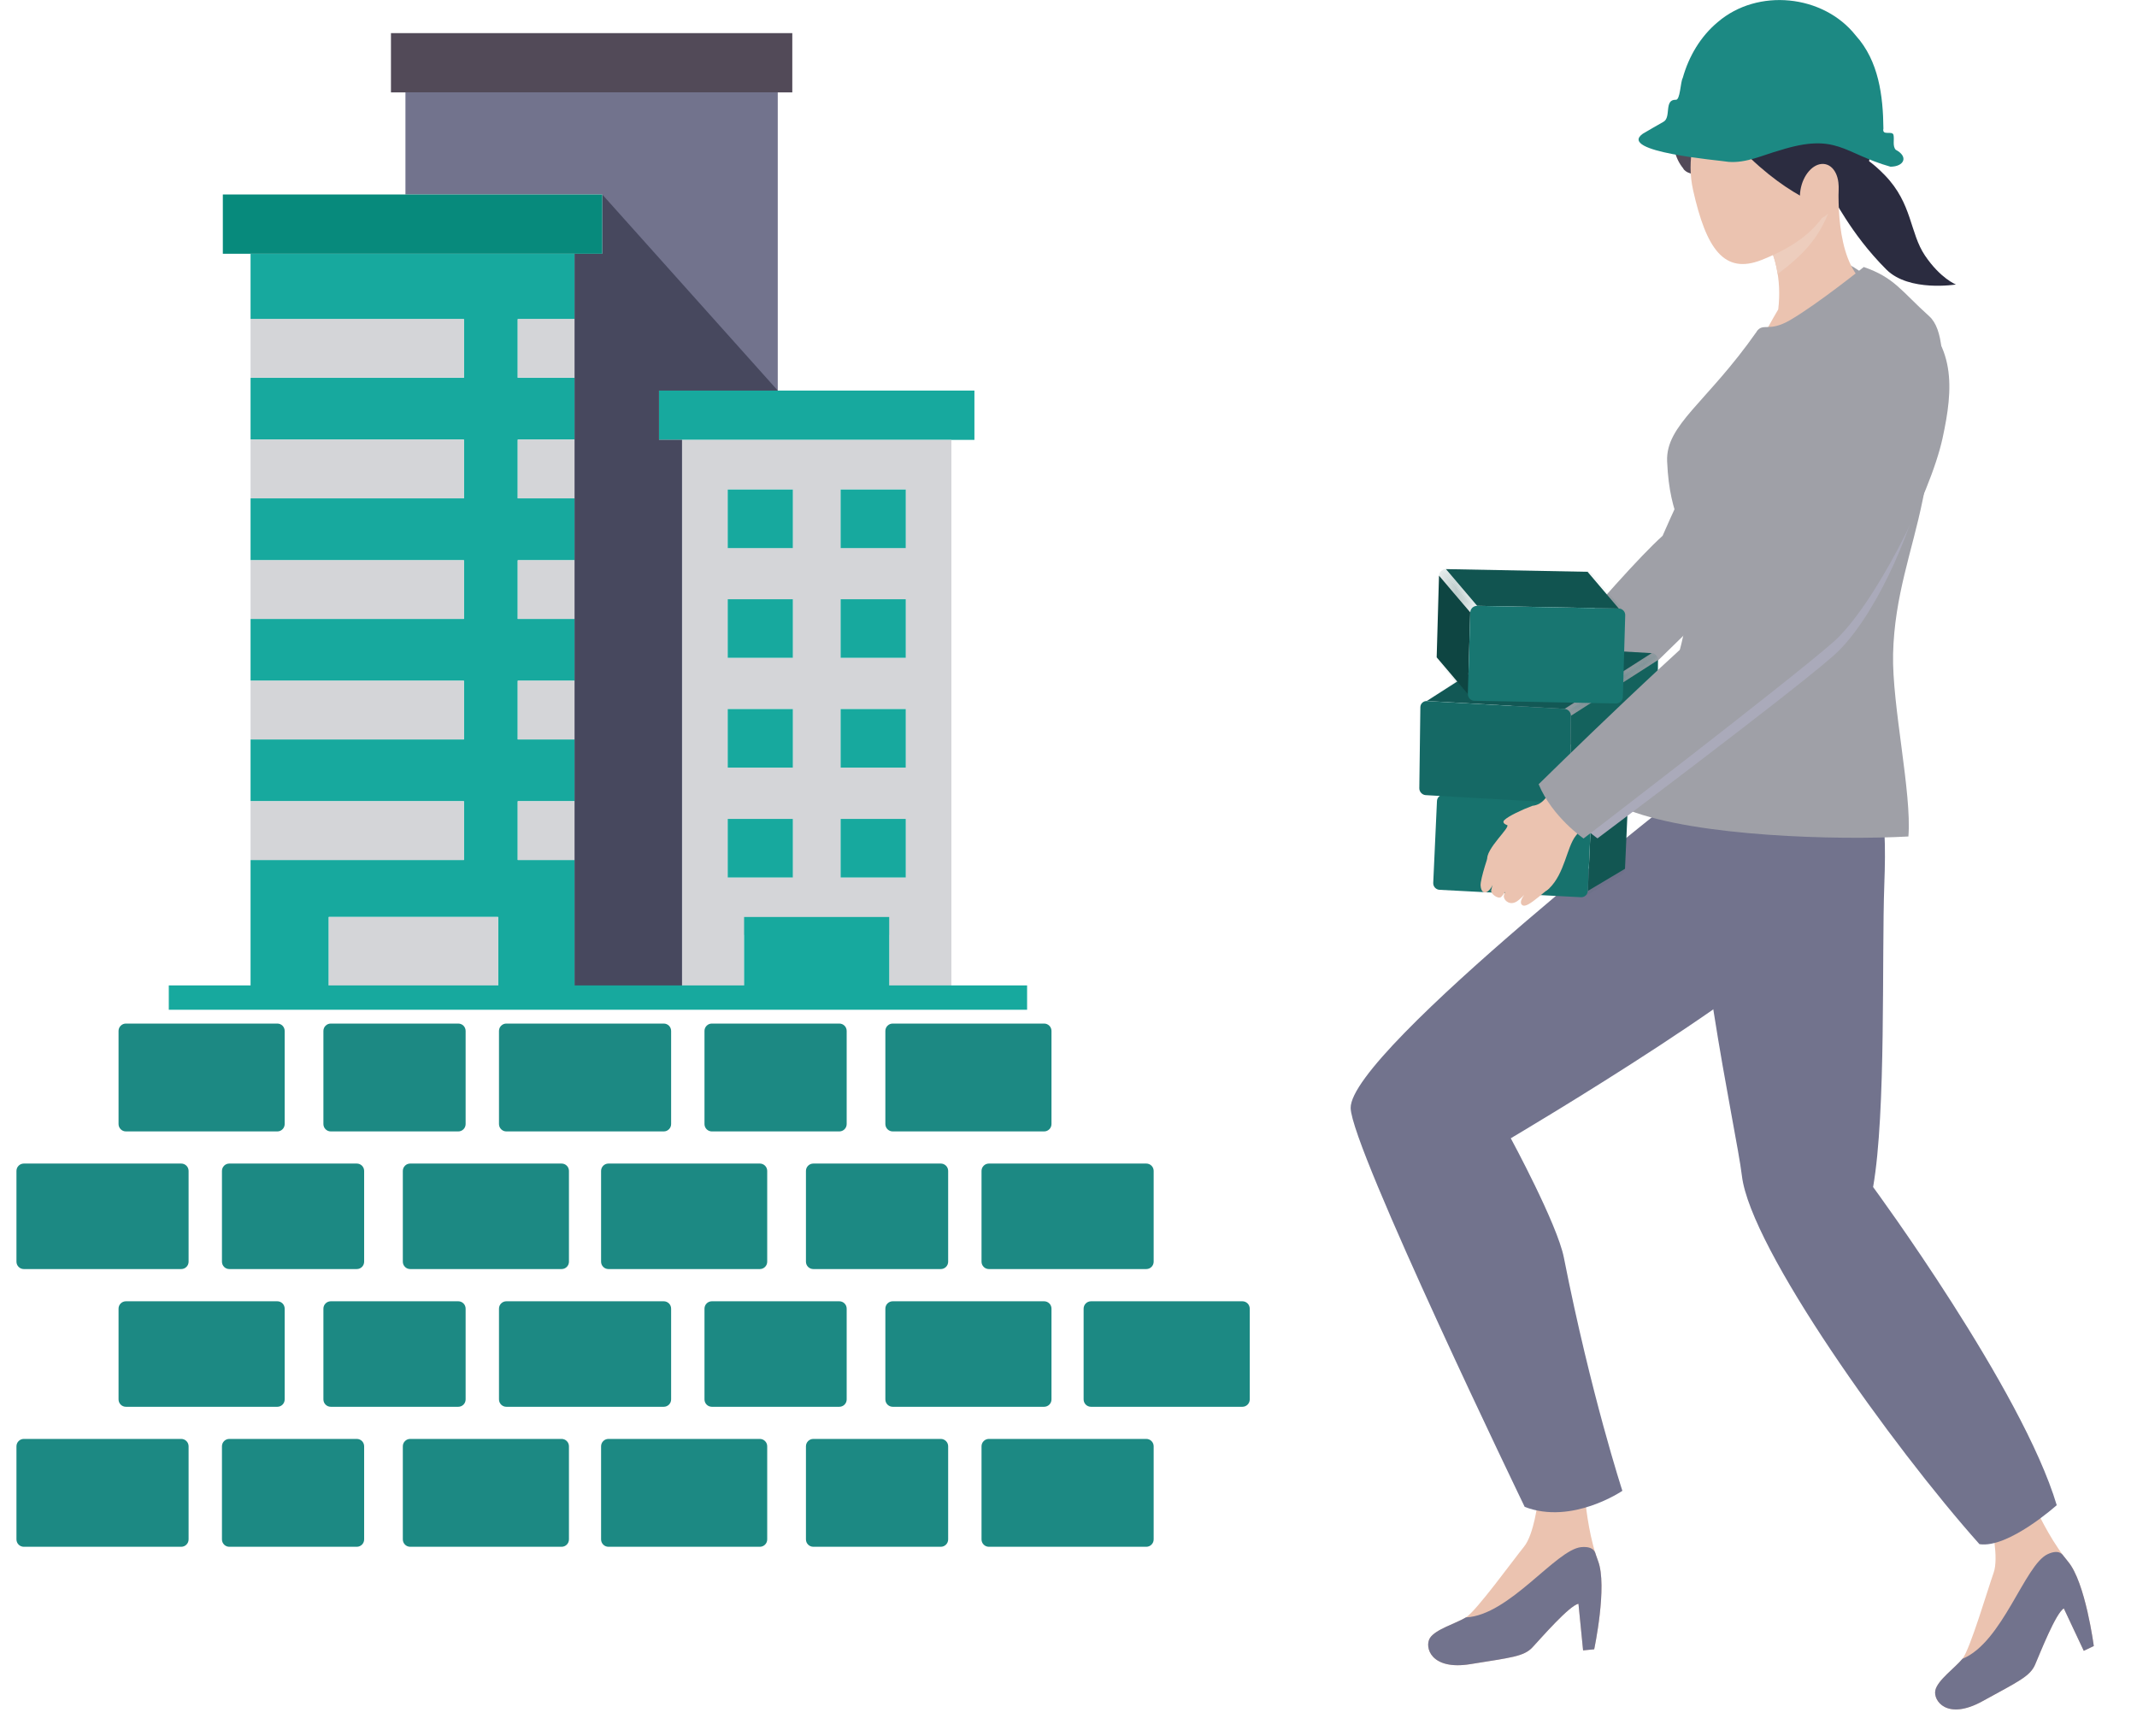 <svg width="80" height="65" viewBox="0 0 80 65" fill="none" xmlns="http://www.w3.org/2000/svg">
<g clip-path="url(#clip0_1929_54417)">
<path d="M36.478 14.622V16.468H24.669V14.622H36.478Z" fill="#17A99E"/>
<path d="M35.616 16.47V37.347H33.286V34.998H27.854V37.347H25.526V16.47H35.616ZM33.905 32.849V30.655H31.467V32.849H33.905ZM33.905 28.738V26.544H31.467V28.738H33.905ZM33.905 24.627V22.434H31.467V24.627H33.905ZM33.905 20.516V18.323H31.467V20.516H33.905ZM29.678 32.849V30.655H27.24V32.849H29.678ZM29.678 28.738V26.544H27.24V28.738H29.678ZM29.678 24.627V22.434H27.24V24.627H29.678ZM29.678 20.516V18.323H27.24V20.516H29.678Z" fill="#D4D5D8"/>
<path d="M29.66 1.24V3.459H14.636V1.24H29.66Z" fill="#524A58"/>
<path d="M29.116 3.459V14.625H24.669V16.47H25.531V37.349H21.508V9.5H22.546V7.281H15.178V3.456H29.118L29.116 3.459Z" fill="#72738D"/>
<g style="mix-blend-mode:multiply" opacity="0.6">
<path d="M29.116 14.622H24.669V16.468H25.531V37.347H21.508V9.5H22.546V7.281L29.116 14.622Z" fill="#292B3F"/>
</g>
<path d="M22.543 7.281V9.5H8.342V7.281H22.543Z" fill="#078A7C"/>
<path d="M21.506 32.196V37.347H18.647V34.328H12.306V37.347H9.38V32.196H17.367V29.997H9.38V27.683H17.367V25.486H9.38V23.172H17.367V20.976H9.38V18.658H17.367V16.46H9.38V14.145H17.367V11.949H9.38V9.505H21.506V11.949H19.382V14.145H21.506V16.46H19.382V18.658H21.506V20.976H19.382V23.172H21.506V25.486H19.382V27.683H21.506V29.997H19.382V32.196H21.506Z" fill="#17A99E"/>
<path d="M33.288 34.33H27.856V37.347H33.288V34.33Z" fill="#17A99E"/>
<path d="M29.681 18.326H27.242V20.519H29.681V18.326Z" fill="#17A99E"/>
<path d="M33.908 18.326H31.469V20.519H33.908V18.326Z" fill="#17A99E"/>
<path d="M29.681 22.434H27.242V24.627H29.681V22.434Z" fill="#17A99E"/>
<path d="M33.908 22.434H31.469V24.627H33.908V22.434Z" fill="#17A99E"/>
<path d="M29.681 26.545H27.242V28.738H29.681V26.545Z" fill="#17A99E"/>
<path d="M33.908 26.545H31.469V28.738H33.908V26.545Z" fill="#17A99E"/>
<path d="M29.681 30.658H27.242V32.851H29.681V30.658Z" fill="#17A99E"/>
<path d="M33.908 30.658H31.469V32.851H33.908V30.658Z" fill="#17A99E"/>
<path d="M17.369 11.944H9.38V14.14H17.369V11.944Z" fill="#D4D5D8"/>
<path d="M17.369 16.457H9.38V18.656H17.369V16.457Z" fill="#D4D5D8"/>
<path d="M17.369 20.973H9.38V23.169H17.369V20.973Z" fill="#D4D5D8"/>
<path d="M17.369 25.487H9.38V27.683H17.369V25.487Z" fill="#D4D5D8"/>
<path d="M17.369 29.997H9.38V32.196H17.369V29.997Z" fill="#D4D5D8"/>
<path d="M21.506 11.944H19.382V14.14H21.506V11.944Z" fill="#D4D5D8"/>
<path d="M21.506 16.457H19.382V18.656H21.506V16.457Z" fill="#D4D5D8"/>
<path d="M21.506 20.973H19.382V23.169H21.506V20.973Z" fill="#D4D5D8"/>
<path d="M21.506 25.487H19.382V27.683H21.506V25.487Z" fill="#D4D5D8"/>
<path d="M21.506 29.997H19.382V32.196H21.506V29.997Z" fill="#D4D5D8"/>
<path d="M18.646 34.33H12.309V37.347H18.646V34.33Z" fill="#D4D5D8"/>
<path d="M38.45 36.892H6.319V37.803H38.45V36.892Z" fill="#17A99E"/>
<path d="M6.784 43.561H0.892C0.74 43.561 0.616 43.684 0.616 43.837V47.235C0.616 47.388 0.74 47.511 0.892 47.511H6.784C6.936 47.511 7.06 47.388 7.06 47.235V43.837C7.06 43.684 6.936 43.561 6.784 43.561Z" fill="#1C8983"/>
<path d="M10.381 48.717H4.714C4.562 48.717 4.438 48.84 4.438 48.993V52.391C4.438 52.544 4.562 52.667 4.714 52.667H10.381C10.534 52.667 10.657 52.544 10.657 52.391V48.993C10.657 48.84 10.534 48.717 10.381 48.717Z" fill="#1C8983"/>
<path d="M13.356 43.561H8.585C8.432 43.561 8.309 43.684 8.309 43.837V47.235C8.309 47.388 8.432 47.511 8.585 47.511H13.356C13.509 47.511 13.632 47.388 13.632 47.235V43.837C13.632 43.684 13.509 43.561 13.356 43.561Z" fill="#1C8983"/>
<path d="M6.784 53.87H0.892C0.74 53.87 0.616 53.993 0.616 54.146V57.632C0.616 57.785 0.74 57.908 0.892 57.908H6.784C6.936 57.908 7.06 57.785 7.06 57.632V54.146C7.06 53.993 6.936 53.87 6.784 53.87Z" fill="#1C8983"/>
<path d="M13.356 53.87H8.585C8.432 53.87 8.309 53.993 8.309 54.146V57.632C8.309 57.785 8.432 57.908 8.585 57.908H13.356C13.509 57.908 13.632 57.785 13.632 57.632V54.146C13.632 53.993 13.509 53.87 13.356 53.87Z" fill="#1C8983"/>
<path d="M10.381 38.32H4.714C4.562 38.32 4.438 38.443 4.438 38.596V42.082C4.438 42.234 4.562 42.358 4.714 42.358H10.381C10.534 42.358 10.657 42.234 10.657 42.082V38.596C10.657 38.443 10.534 38.32 10.381 38.32Z" fill="#1C8983"/>
<path d="M42.912 43.561H37.02C36.868 43.561 36.744 43.684 36.744 43.837V47.235C36.744 47.388 36.868 47.511 37.02 47.511H42.912C43.064 47.511 43.188 47.388 43.188 47.235V43.837C43.188 43.684 43.064 43.561 42.912 43.561Z" fill="#1C8983"/>
<path d="M46.509 48.717H40.842C40.69 48.717 40.566 48.84 40.566 48.993V52.391C40.566 52.544 40.69 52.667 40.842 52.667H46.509C46.661 52.667 46.785 52.544 46.785 52.391V48.993C46.785 48.84 46.661 48.717 46.509 48.717Z" fill="#1C8983"/>
<path d="M39.087 48.717H33.42C33.268 48.717 33.144 48.84 33.144 48.993V52.391C33.144 52.544 33.268 52.667 33.42 52.667H39.087C39.239 52.667 39.363 52.544 39.363 52.391V48.993C39.363 48.84 39.239 48.717 39.087 48.717Z" fill="#1C8983"/>
<path d="M39.087 38.32H33.42C33.268 38.32 33.144 38.443 33.144 38.596V42.082C33.144 42.234 33.268 42.358 33.42 42.358H39.087C39.239 42.358 39.363 42.234 39.363 42.082V38.596C39.363 38.443 39.239 38.32 39.087 38.32Z" fill="#1C8983"/>
<path d="M42.912 53.87H37.02C36.868 53.87 36.744 53.993 36.744 54.146V57.632C36.744 57.785 36.868 57.908 37.02 57.908H42.912C43.064 57.908 43.188 57.785 43.188 57.632V54.146C43.188 53.993 43.064 53.87 42.912 53.87Z" fill="#1C8983"/>
<path d="M35.219 43.561H30.448C30.295 43.561 30.171 43.684 30.171 43.837V47.235C30.171 47.388 30.295 47.511 30.448 47.511H35.219C35.371 47.511 35.495 47.388 35.495 47.235V43.837C35.495 43.684 35.371 43.561 35.219 43.561Z" fill="#1C8983"/>
<path d="M35.219 53.87H30.448C30.295 53.87 30.171 53.993 30.171 54.146V57.632C30.171 57.785 30.295 57.908 30.448 57.908H35.219C35.371 57.908 35.495 57.785 35.495 57.632V54.146C35.495 53.993 35.371 53.87 35.219 53.87Z" fill="#1C8983"/>
<path d="M24.848 48.717H18.956C18.804 48.717 18.68 48.84 18.68 48.993V52.391C18.68 52.544 18.804 52.667 18.956 52.667H24.848C25 52.667 25.124 52.544 25.124 52.391V48.993C25.124 48.84 25 48.717 24.848 48.717Z" fill="#1C8983"/>
<path d="M21.023 43.561H15.356C15.204 43.561 15.08 43.684 15.08 43.837V47.235C15.08 47.388 15.204 47.511 15.356 47.511H21.023C21.176 47.511 21.299 47.388 21.299 47.235V43.837C21.299 43.684 21.176 43.561 21.023 43.561Z" fill="#1C8983"/>
<path d="M28.445 43.561H22.778C22.626 43.561 22.502 43.684 22.502 43.837V47.235C22.502 47.388 22.626 47.511 22.778 47.511H28.445C28.597 47.511 28.721 47.388 28.721 47.235V43.837C28.721 43.684 28.597 43.561 28.445 43.561Z" fill="#1C8983"/>
<path d="M28.445 53.87H22.778C22.626 53.87 22.502 53.993 22.502 54.146V57.632C22.502 57.785 22.626 57.908 22.778 57.908H28.445C28.597 57.908 28.721 57.785 28.721 57.632V54.146C28.721 53.993 28.597 53.87 28.445 53.87Z" fill="#1C8983"/>
<path d="M17.155 48.717H12.383C12.231 48.717 12.107 48.84 12.107 48.993V52.391C12.107 52.544 12.231 52.667 12.383 52.667H17.155C17.308 52.667 17.431 52.544 17.431 52.391V48.993C17.431 48.84 17.308 48.717 17.155 48.717Z" fill="#1C8983"/>
<path d="M24.848 38.32H18.956C18.804 38.32 18.68 38.443 18.68 38.596V42.082C18.68 42.234 18.804 42.358 18.956 42.358H24.848C25 42.358 25.124 42.234 25.124 42.082V38.596C25.124 38.443 25 38.32 24.848 38.32Z" fill="#1C8983"/>
<path d="M17.155 38.32H12.383C12.231 38.32 12.107 38.443 12.107 38.596V42.082C12.107 42.234 12.231 42.358 12.383 42.358H17.155C17.308 42.358 17.431 42.234 17.431 42.082V38.596C17.431 38.443 17.308 38.32 17.155 38.32Z" fill="#1C8983"/>
<path d="M21.023 53.87H15.356C15.204 53.87 15.08 53.993 15.08 54.146V57.632C15.08 57.785 15.204 57.908 15.356 57.908H21.023C21.176 57.908 21.299 57.785 21.299 57.632V54.146C21.299 53.993 21.176 53.87 21.023 53.87Z" fill="#1C8983"/>
<path d="M31.42 48.717H26.649C26.496 48.717 26.373 48.84 26.373 48.993V52.391C26.373 52.544 26.496 52.667 26.649 52.667H31.42C31.573 52.667 31.696 52.544 31.696 52.391V48.993C31.696 48.84 31.573 48.717 31.42 48.717Z" fill="#1C8983"/>
<path d="M31.42 38.32H26.649C26.496 38.32 26.373 38.443 26.373 38.596V42.082C26.373 42.234 26.496 42.358 26.649 42.358H31.42C31.573 42.358 31.696 42.234 31.696 42.082V38.596C31.696 38.443 31.573 38.32 31.42 38.32Z" fill="#1C8983"/>
<path d="M69.274 9.934C67.863 10.656 66.756 11.686 65.71 13.319C63.976 16.029 62.24 20.06 62.24 20.06C60.549 21.574 55.675 27.52 55.675 27.52C56.258 28.591 57.404 29.205 57.404 29.205C57.404 29.205 63.798 23.128 65.205 21.603C66.436 20.269 70.108 15.722 70.325 13.724C70.51 12.003 71.039 10.94 69.274 9.934Z" fill="#9FA0A7"/>
<path d="M68.012 6.494C68.012 6.494 68.624 4.556 70.562 6.561C71.597 7.632 71.486 8.713 72.066 9.572C72.647 10.429 73.222 10.651 73.222 10.651C73.222 10.651 71.47 10.938 70.621 10.094C69.22 8.698 68.637 7.312 68.539 7.351C68.438 7.389 68.015 6.494 68.015 6.494H68.012Z" fill="#2B2C40"/>
<path d="M63.016 6.323C63.068 6.385 63.127 6.432 63.207 6.465C63.773 6.703 64.389 6.579 64.82 6.158C65.058 5.926 65.132 5.678 65.398 5.482C65.664 5.289 66.059 5.322 66.296 5.067C66.872 4.442 66.485 3.449 66.928 2.752C67.13 2.437 67.569 2.275 67.507 1.867C67.47 1.635 67.272 1.529 67.065 1.472C66.314 1.266 65.587 1.33 64.892 1.697C64.198 2.066 63.672 2.595 63.238 3.247C62.911 3.74 62.712 4.238 62.642 4.85C62.586 5.345 62.681 5.916 63.024 6.318L63.016 6.323Z" fill="#524A58"/>
<path d="M78.383 61.624L78.007 61.803L77.261 60.215C76.959 60.388 76.376 61.88 76.185 62.321C75.994 62.763 75.542 62.959 74.211 63.691C72.879 64.424 72.363 63.663 72.451 63.281C72.536 62.899 73.181 62.448 73.465 62.102C73.749 61.756 74.428 59.452 74.631 58.886C74.835 58.321 74.552 57.109 74.552 57.109L76.221 56.494C76.221 56.494 76.683 57.506 77.264 58.267C77.264 58.267 77.266 58.272 77.269 58.272C77.318 58.337 77.369 58.399 77.418 58.461C78.069 59.227 78.383 61.624 78.383 61.624Z" fill="#EBC3B0"/>
<path d="M78.383 61.624L78.007 61.803L77.261 60.216C76.959 60.389 76.376 61.88 76.185 62.321C75.994 62.763 75.542 62.959 74.211 63.692C72.879 64.424 72.363 63.663 72.451 63.281C72.536 62.899 73.181 62.448 73.465 62.102C74.969 61.49 75.793 58.585 76.655 58.185C77.111 57.973 77.228 58.229 77.264 58.27C77.264 58.27 77.266 58.275 77.269 58.275C77.318 58.34 77.369 58.401 77.418 58.463C78.069 59.23 78.383 61.627 78.383 61.627V61.624Z" fill="#72738D"/>
<path d="M59.677 61.746L59.264 61.787L59.091 60.043C58.751 60.105 57.7 61.317 57.373 61.668C57.047 62.022 56.555 62.055 55.053 62.301C53.553 62.546 53.321 61.658 53.53 61.325C53.739 60.995 54.498 60.783 54.88 60.551C55.262 60.319 56.671 58.373 57.05 57.908C57.429 57.444 57.569 56.208 57.569 56.208L59.349 56.187C59.349 56.187 59.447 57.297 59.742 58.205C59.742 58.205 59.742 58.21 59.744 58.213C59.77 58.29 59.796 58.365 59.824 58.44C60.183 59.379 59.68 61.746 59.68 61.746H59.677Z" fill="#EBC3B0"/>
<path d="M59.677 61.746L59.264 61.787L59.091 60.042C58.751 60.105 57.7 61.317 57.373 61.668C57.047 62.022 56.555 62.055 55.053 62.3C53.553 62.546 53.321 61.658 53.53 61.325C53.739 60.995 54.498 60.783 54.88 60.551C56.503 60.476 58.247 58.012 59.194 57.921C59.698 57.875 59.721 58.154 59.742 58.203C59.742 58.203 59.742 58.208 59.744 58.21C59.77 58.288 59.796 58.363 59.824 58.437C60.183 59.377 59.68 61.743 59.68 61.743L59.677 61.746Z" fill="#72738D"/>
<path d="M68.306 28.07C68.306 28.07 69.499 30.129 68.133 34.307C67.532 36.142 56.557 42.614 56.557 42.614C56.557 42.614 58.297 45.826 58.544 47.078C59.563 52.236 60.735 55.813 60.735 55.813C60.735 55.813 58.849 57.098 57.078 56.414C57.078 56.414 50.588 42.98 50.563 41.483C50.526 39.342 63.61 29.197 63.61 29.197L68.309 28.07H68.306Z" fill="#72738D"/>
<path d="M70.123 44.443C70.123 44.443 75.707 52.03 76.995 56.35C76.995 56.35 75.189 57.973 74.102 57.81C70.814 54.123 65.537 46.737 65.21 44.025C64.988 42.175 63.228 34.658 63.29 28.044C64.49 25.652 66.433 24.506 68.466 26.49C70.5 28.475 70.642 30.32 70.541 33.094C70.44 35.868 70.613 41.62 70.12 44.446L70.123 44.443Z" fill="#72738D"/>
<path d="M65.894 8.496C66.467 9.472 66.701 10.447 66.57 11.582C66.57 11.582 65.398 13.549 65.716 13.515C66.454 13.435 70.918 11.128 70.327 10.922C68.794 10.39 68.817 7.848 68.828 6.969C68.841 6.091 66.141 8.339 65.894 8.496Z" fill="#EBC3B0"/>
<path d="M65.762 12.416C63.894 15.082 62.35 15.9 62.41 17.275C62.508 19.526 63.173 19.665 63.305 21.572C63.439 23.482 61.571 28.591 60.988 30.338C63.54 31.316 68.758 31.463 71.442 31.316C71.576 29.701 70.825 26.408 70.869 24.483C70.92 22.305 71.584 20.643 71.976 18.72C72.368 16.798 73.271 12.785 72.224 11.841C71.173 10.896 70.925 10.396 69.772 9.996C69.772 9.996 68.066 11.368 67.016 11.983C66.206 12.455 66.007 12.06 65.757 12.416H65.762Z" fill="#9FA0A7"/>
<g style="mix-blend-mode:multiply">
<path d="M66.546 10.259C67.483 9.557 68.113 8.912 68.507 7.81C68.167 8.272 66.288 9.402 66.322 9.456C66.43 9.627 66.502 9.957 66.546 10.259Z" fill="#EDCDBD"/>
</g>
<path d="M65.501 2.6C64.536 2.551 62.882 4.896 63.38 7.11C63.875 9.325 64.546 10.287 65.952 9.73C68.471 8.731 68.964 7.286 68.812 5.312C68.659 3.338 68.254 2.736 65.501 2.597V2.6Z" fill="#EBC3B0"/>
<path d="M70.072 4.783C69.739 0.615 66.552 1.66 66.552 1.66L66.273 1.805C66.273 1.805 62.722 2.819 64.776 5.144C66.784 7.415 68.508 7.812 68.508 7.812L68.221 6.643C68.299 6.705 68.379 6.77 68.469 6.842C68.5 6.868 68.773 7.025 69.122 6.925C69.519 6.811 69.754 6.651 69.896 6.262C70.095 5.707 70.105 5.204 70.072 4.785V4.783Z" fill="#2B2C40"/>
<path d="M67.401 7.116C67.308 7.689 67.548 8.179 67.938 8.21C68.327 8.241 68.717 7.805 68.81 7.232C68.903 6.659 68.663 6.169 68.273 6.138C67.883 6.107 67.494 6.543 67.401 7.116Z" fill="#EBC3B0"/>
<mask id="mask0_1929_54417" style="mask-type:luminance" maskUnits="userSpaceOnUse" x="53" y="28" width="3" height="2">
<path d="M53.915 29.786L55.306 28.957C55.347 28.934 55.394 28.921 55.445 28.924L54.054 29.752C54.005 29.75 53.956 29.762 53.915 29.786Z" fill="white"/>
</mask>
<g mask="url(#mask0_1929_54417)">
<path d="M53.915 29.786L55.306 28.957C55.319 28.95 55.334 28.942 55.35 28.937L53.959 29.765C53.943 29.77 53.928 29.778 53.915 29.786Z" fill="#0F4744"/>
<path d="M53.959 29.765L55.35 28.937C55.35 28.937 55.373 28.929 55.386 28.926L53.995 29.755C53.995 29.755 53.972 29.76 53.959 29.765Z" fill="#0F4A47"/>
<path d="M53.993 29.755L55.384 28.926C55.384 28.926 55.402 28.924 55.412 28.921L54.021 29.75C54.021 29.75 54 29.75 53.993 29.755Z" fill="#104D49"/>
<path d="M54.021 29.75L55.412 28.921C55.412 28.921 55.43 28.921 55.438 28.921L54.047 29.75C54.047 29.75 54.029 29.75 54.021 29.75Z" fill="#104F4C"/>
<path d="M54.049 29.75L55.44 28.921C55.44 28.921 55.443 28.921 55.445 28.921L54.054 29.75C54.054 29.75 54.052 29.75 54.049 29.75Z" fill="#11524F"/>
</g>
<mask id="mask1_1929_54417" style="mask-type:luminance" maskUnits="userSpaceOnUse" x="59" y="32" width="2" height="2">
<path d="M60.712 32.727L59.321 33.556C59.391 33.515 59.437 33.442 59.44 33.355L60.831 32.526C60.826 32.611 60.779 32.686 60.712 32.727Z" fill="white"/>
</mask>
<g mask="url(#mask1_1929_54417)">
<path d="M59.442 33.355L60.833 32.526C60.833 32.526 60.833 32.531 60.833 32.537L59.442 33.365C59.442 33.365 59.442 33.36 59.442 33.355Z" fill="#115551"/>
<path d="M59.44 33.365L60.831 32.537C60.831 32.537 60.831 32.555 60.828 32.562L59.438 33.391C59.438 33.391 59.44 33.373 59.44 33.365Z" fill="#11524F"/>
<path d="M59.437 33.391L60.828 32.562C60.828 32.562 60.826 32.58 60.823 32.588L59.432 33.416C59.432 33.416 59.437 33.398 59.437 33.391Z" fill="#104F4C"/>
<path d="M59.432 33.416L60.823 32.588C60.823 32.588 60.818 32.606 60.813 32.617L59.422 33.445C59.422 33.445 59.43 33.427 59.432 33.416Z" fill="#104D49"/>
<path d="M59.422 33.445L60.813 32.617C60.813 32.617 60.803 32.637 60.795 32.648L59.404 33.476C59.404 33.476 59.417 33.455 59.422 33.445Z" fill="#0F4A47"/>
<path d="M59.404 33.476L60.795 32.648C60.774 32.681 60.746 32.707 60.712 32.728L59.321 33.556C59.355 33.535 59.383 33.51 59.404 33.476Z" fill="#0F4744"/>
</g>
<path d="M54.052 29.75L55.443 28.921L60.735 29.2L59.344 30.028L54.052 29.75Z" fill="#11524E"/>
<path d="M59.579 30.289L60.97 29.461L60.833 32.526L59.442 33.355L59.579 30.289Z" fill="#125652"/>
<path d="M59.344 30.028C59.481 30.036 59.587 30.155 59.579 30.289L59.44 33.355C59.435 33.491 59.319 33.597 59.182 33.59L53.892 33.313C53.755 33.306 53.647 33.19 53.654 33.053L53.794 29.987C53.799 29.853 53.917 29.744 54.054 29.752L59.344 30.028Z" fill="#17726D"/>
<mask id="mask2_1929_54417" style="mask-type:luminance" maskUnits="userSpaceOnUse" x="59" y="29" width="2" height="2">
<path d="M59.344 30.028L60.735 29.2C60.872 29.208 60.978 29.326 60.97 29.461L59.579 30.289C59.584 30.155 59.478 30.036 59.344 30.028Z" fill="white"/>
</mask>
<g mask="url(#mask2_1929_54417)">
<path d="M59.344 30.028L60.735 29.2C60.735 29.2 60.748 29.2 60.756 29.2L59.365 30.028C59.365 30.028 59.352 30.028 59.344 30.028Z" fill="#11524F"/>
<path d="M59.365 30.028L60.756 29.2C60.756 29.2 60.774 29.203 60.782 29.205L59.391 30.034C59.391 30.034 59.373 30.031 59.365 30.028Z" fill="#115551"/>
<path d="M59.391 30.033L60.782 29.205C60.782 29.205 60.8 29.21 60.807 29.213L59.416 30.041C59.416 30.041 59.398 30.036 59.391 30.033Z" fill="#125854"/>
<path d="M59.416 30.044L60.807 29.215C60.807 29.215 60.828 29.223 60.836 29.228L59.445 30.057C59.445 30.057 59.427 30.046 59.416 30.044Z" fill="#125A56"/>
<path d="M59.445 30.057L60.836 29.228C60.849 29.236 60.861 29.244 60.872 29.252L59.481 30.08C59.481 30.08 59.458 30.062 59.445 30.057Z" fill="#135D59"/>
<path d="M59.483 30.08L60.874 29.252C60.905 29.277 60.931 29.308 60.949 29.345L59.558 30.173C59.54 30.137 59.517 30.106 59.483 30.08Z" fill="#14605C"/>
<path d="M59.556 30.173L60.947 29.345C60.952 29.357 60.957 29.37 60.962 29.386L59.571 30.214C59.569 30.201 59.563 30.186 59.556 30.173Z" fill="#135D59"/>
<path d="M59.571 30.214L60.962 29.386C60.962 29.386 60.967 29.406 60.967 29.417L59.576 30.245C59.576 30.245 59.574 30.224 59.571 30.214Z" fill="#125A56"/>
<path d="M59.577 30.245L60.968 29.417C60.968 29.417 60.968 29.435 60.968 29.445L59.577 30.273C59.577 30.273 59.577 30.255 59.577 30.245Z" fill="#125854"/>
<path d="M59.579 30.271L60.97 29.442C60.97 29.442 60.97 29.453 60.97 29.461L59.579 30.289C59.579 30.289 59.579 30.279 59.579 30.271Z" fill="#115551"/>
</g>
<mask id="mask3_1929_54417" style="mask-type:luminance" maskUnits="userSpaceOnUse" x="53" y="24" width="4" height="3">
<path d="M53.277 26.279L56.539 24.191C56.578 24.165 56.624 24.152 56.676 24.155L53.414 26.243C53.365 26.24 53.316 26.253 53.277 26.279Z" fill="white"/>
</mask>
<g mask="url(#mask3_1929_54417)">
<path d="M53.277 26.279L56.539 24.191C56.539 24.191 56.562 24.178 56.578 24.171L53.316 26.258C53.303 26.263 53.29 26.271 53.277 26.279Z" fill="#0F4744"/>
<path d="M53.316 26.258L56.578 24.171C56.578 24.171 56.596 24.165 56.603 24.163L53.342 26.25C53.342 26.25 53.324 26.256 53.316 26.258Z" fill="#0F4A47"/>
<path d="M53.342 26.25L56.604 24.163C56.604 24.163 56.619 24.16 56.624 24.158L53.362 26.245C53.362 26.245 53.347 26.248 53.342 26.25Z" fill="#104D49"/>
<path d="M53.362 26.245L56.624 24.158C56.624 24.158 56.637 24.158 56.642 24.158L53.38 26.245C53.38 26.245 53.367 26.245 53.362 26.245Z" fill="#104F4C"/>
<path d="M53.383 26.243L56.645 24.155C56.645 24.155 56.658 24.155 56.663 24.155L53.401 26.243C53.401 26.243 53.389 26.243 53.383 26.243Z" fill="#11524F"/>
<path d="M53.401 26.243L56.663 24.155C56.663 24.155 56.671 24.155 56.676 24.155L53.414 26.243C53.414 26.243 53.407 26.243 53.401 26.243Z" fill="#115551"/>
</g>
<mask id="mask4_1929_54417" style="mask-type:luminance" maskUnits="userSpaceOnUse" x="58" y="27" width="5" height="4">
<path d="M61.922 27.938L58.66 30.026C58.725 29.984 58.766 29.912 58.769 29.83L62.03 27.742C62.03 27.825 61.986 27.897 61.922 27.938Z" fill="white"/>
</mask>
<g mask="url(#mask4_1929_54417)">
<path d="M58.769 29.83L62.03 27.742C62.03 27.742 62.03 27.744 62.03 27.747L58.769 29.835C58.769 29.835 58.769 29.832 58.769 29.83Z" fill="#135D59"/>
<path d="M58.769 29.832L62.03 27.744C62.03 27.744 62.03 27.755 62.03 27.763L58.769 29.85C58.769 29.85 58.769 29.84 58.769 29.832Z" fill="#125A56"/>
<path d="M58.766 29.85L62.028 27.763C62.028 27.763 62.028 27.773 62.028 27.781L58.766 29.868C58.766 29.868 58.766 29.858 58.766 29.85Z" fill="#125854"/>
<path d="M58.763 29.868L62.025 27.781C62.025 27.781 62.025 27.791 62.023 27.799L58.761 29.886C58.761 29.886 58.763 29.876 58.763 29.868Z" fill="#115551"/>
<path d="M58.761 29.884L62.023 27.796C62.023 27.796 62.02 27.809 62.018 27.814L58.756 29.902C58.756 29.902 58.758 29.889 58.761 29.884Z" fill="#11524F"/>
<path d="M58.756 29.902L62.018 27.814C62.018 27.814 62.012 27.827 62.01 27.832L58.748 29.92C58.748 29.92 58.753 29.907 58.756 29.902Z" fill="#104F4C"/>
<path d="M58.748 29.92L62.01 27.832C62.01 27.832 62.005 27.845 62 27.853L58.738 29.941C58.738 29.941 58.745 29.928 58.748 29.92Z" fill="#104D49"/>
<path d="M58.738 29.941L61.999 27.853C61.999 27.853 61.989 27.868 61.984 27.876L58.722 29.964C58.722 29.964 58.733 29.948 58.738 29.941Z" fill="#0F4A47"/>
<path d="M58.722 29.964L61.984 27.876C61.966 27.899 61.945 27.92 61.922 27.936L58.66 30.023C58.686 30.008 58.707 29.987 58.722 29.964Z" fill="#0F4744"/>
</g>
<path d="M53.414 26.243L56.676 24.155L61.832 24.452L58.57 26.539L53.414 26.243Z" fill="#125855"/>
<path d="M58.807 26.797L62.069 24.71L62.03 27.742L58.769 29.83L58.807 26.797Z" fill="#14625D"/>
<path d="M58.57 26.539C58.702 26.547 58.81 26.663 58.807 26.797L58.769 29.83C58.769 29.961 58.658 30.067 58.526 30.062L53.37 29.768C53.241 29.76 53.13 29.641 53.133 29.51L53.172 26.477C53.172 26.343 53.285 26.24 53.414 26.245L58.57 26.539Z" fill="#156965"/>
<mask id="mask5_1929_54417" style="mask-type:luminance" maskUnits="userSpaceOnUse" x="58" y="24" width="5" height="3">
<path d="M58.57 26.539L61.832 24.452C61.963 24.459 62.072 24.576 62.069 24.71L58.807 26.797C58.807 26.663 58.701 26.547 58.57 26.539Z" fill="white"/>
</mask>
<g mask="url(#mask5_1929_54417)">
<path d="M58.57 26.539L61.832 24.452C61.832 24.452 61.834 24.452 61.837 24.452L58.575 26.539C58.575 26.539 58.572 26.539 58.57 26.539Z" fill="#115551"/>
<path d="M58.575 26.539L61.837 24.452C61.837 24.452 61.85 24.452 61.855 24.452L58.593 26.539C58.593 26.539 58.583 26.539 58.575 26.539Z" fill="#125854"/>
<path d="M58.593 26.539L61.855 24.452C61.855 24.452 61.865 24.452 61.873 24.454L58.611 26.542C58.611 26.542 58.601 26.542 58.593 26.539Z" fill="#125A56"/>
<path d="M58.608 26.545L61.87 24.457C61.87 24.457 61.88 24.459 61.888 24.462L58.627 26.55C58.627 26.55 58.616 26.547 58.608 26.545Z" fill="#135D59"/>
<path d="M58.627 26.547L61.888 24.459C61.888 24.459 61.901 24.462 61.906 24.465L58.645 26.552C58.645 26.552 58.632 26.547 58.627 26.547Z" fill="#14605C"/>
<path d="M58.645 26.555L61.906 24.467C61.906 24.467 61.919 24.472 61.924 24.475L58.663 26.563C58.663 26.563 58.65 26.558 58.645 26.555Z" fill="#14635E"/>
<path d="M58.663 26.563L61.924 24.475C61.924 24.475 61.937 24.483 61.945 24.485L58.683 26.573C58.683 26.573 58.67 26.565 58.663 26.563Z" fill="#156561"/>
<path d="M58.684 26.573L61.945 24.485C61.945 24.485 61.961 24.496 61.969 24.501L58.707 26.588C58.707 26.588 58.691 26.576 58.684 26.573Z" fill="#156864"/>
<path d="M58.706 26.591L61.968 24.503C62.002 24.529 62.03 24.565 62.048 24.607L58.786 26.694C58.769 26.653 58.743 26.617 58.706 26.591Z" fill="#166B66"/>
<path d="M58.787 26.694L62.048 24.607C62.048 24.607 62.056 24.625 62.059 24.635L58.797 26.723C58.797 26.723 58.792 26.704 58.787 26.694Z" fill="#156864"/>
<path d="M58.797 26.723L62.059 24.635C62.059 24.635 62.064 24.651 62.064 24.658L58.802 26.746C58.802 26.746 58.8 26.73 58.797 26.723Z" fill="#156561"/>
<path d="M58.802 26.743L62.064 24.656C62.064 24.656 62.064 24.669 62.067 24.676L58.805 26.764C58.805 26.764 58.805 26.751 58.802 26.743Z" fill="#14635E"/>
<path d="M58.805 26.764L62.066 24.676C62.066 24.676 62.066 24.689 62.066 24.694L58.805 26.782C58.805 26.782 58.805 26.769 58.805 26.764Z" fill="#14605C"/>
<path d="M58.807 26.782L62.069 24.694C62.069 24.694 62.069 24.705 62.069 24.707L58.807 26.795C58.807 26.795 58.807 26.785 58.807 26.782Z" fill="#135D59"/>
</g>
<mask id="mask6_1929_54417" style="mask-type:luminance" maskUnits="userSpaceOnUse" x="59" y="21" width="2" height="2">
<path d="M59.615 21.494L60.784 22.87C60.74 22.818 60.675 22.785 60.601 22.785L59.432 21.409C59.504 21.409 59.571 21.443 59.615 21.494Z" fill="white"/>
</mask>
<g mask="url(#mask6_1929_54417)">
<path d="M60.601 22.782L59.432 21.407C59.432 21.407 59.442 21.407 59.444 21.407L60.614 22.782C60.614 22.782 60.606 22.782 60.601 22.782Z" fill="#11524F"/>
<path d="M60.613 22.782L59.444 21.407C59.46 21.407 59.473 21.409 59.488 21.415L60.657 22.79C60.644 22.787 60.629 22.785 60.613 22.782Z" fill="#115551"/>
<path d="M60.657 22.79L59.488 21.414C59.537 21.427 59.581 21.456 59.615 21.494L60.784 22.87C60.753 22.831 60.709 22.803 60.657 22.79Z" fill="#125854"/>
</g>
<mask id="mask7_1929_54417" style="mask-type:luminance" maskUnits="userSpaceOnUse" x="53" y="24" width="3" height="3">
<path d="M55.009 26.147L53.84 24.772C53.801 24.728 53.78 24.671 53.783 24.607L54.952 25.982C54.952 26.044 54.973 26.101 55.009 26.147Z" fill="white"/>
</mask>
<g mask="url(#mask7_1929_54417)">
<path d="M55.009 26.147L53.84 24.772C53.801 24.728 53.78 24.671 53.783 24.607L54.952 25.982C54.952 26.044 54.973 26.101 55.009 26.147Z" fill="#0F4744"/>
</g>
<path d="M54.952 25.985L53.783 24.609L53.87 21.549L55.039 22.924L54.952 25.985Z" fill="#0E4542"/>
<path d="M55.298 22.681L54.129 21.306L59.432 21.407L60.601 22.782L55.298 22.681Z" fill="#115450"/>
<path d="M60.601 22.782C60.737 22.785 60.846 22.898 60.841 23.035L60.753 26.093C60.748 26.23 60.634 26.338 60.497 26.336L55.194 26.235C55.058 26.235 54.947 26.119 54.952 25.982L55.04 22.924C55.045 22.787 55.161 22.679 55.298 22.682L60.601 22.782Z" fill="#187671"/>
<mask id="mask8_1929_54417" style="mask-type:luminance" maskUnits="userSpaceOnUse" x="53" y="21" width="3" height="2">
<path d="M55.04 22.924L53.871 21.549C53.876 21.412 53.992 21.303 54.129 21.306L55.298 22.681C55.161 22.681 55.045 22.787 55.04 22.924Z" fill="white"/>
</mask>
<g mask="url(#mask8_1929_54417)">
<path d="M55.04 22.924L53.871 21.549C53.871 21.461 53.922 21.386 53.992 21.342L55.161 22.718C55.091 22.762 55.042 22.836 55.04 22.924Z" fill="#0F4744"/>
<path d="M55.161 22.72L53.992 21.345C53.992 21.345 54.017 21.329 54.033 21.324L55.202 22.7C55.189 22.705 55.174 22.713 55.161 22.72Z" fill="#0F4A47"/>
<path d="M55.202 22.7L54.033 21.324C54.033 21.324 54.056 21.316 54.069 21.314L55.238 22.689C55.238 22.689 55.215 22.694 55.202 22.7Z" fill="#104D49"/>
<path d="M55.238 22.689L54.069 21.314C54.069 21.314 54.093 21.309 54.105 21.309L55.274 22.684C55.274 22.684 55.251 22.687 55.238 22.689Z" fill="#104F4C"/>
<path d="M55.272 22.684L54.103 21.309C54.103 21.309 54.118 21.309 54.126 21.309L55.295 22.684C55.295 22.684 55.28 22.684 55.272 22.684Z" fill="#11524F"/>
</g>
<path d="M55.755 31.907C55.755 31.907 55.409 32.906 55.427 33.158C55.445 33.411 55.595 33.51 55.775 33.295C55.959 33.081 56.124 32.413 56.124 32.413C56.124 32.413 55.855 33.128 55.822 33.339C55.801 33.463 56.093 33.682 56.201 33.577C56.309 33.471 56.73 32.831 56.73 32.831C56.73 32.831 56.268 33.396 56.297 33.579C56.322 33.739 56.55 33.915 56.807 33.731C57.011 33.587 57.388 33.151 57.388 33.151C57.388 33.151 56.743 33.718 56.993 33.889C57.099 33.959 57.3 33.822 57.626 33.559C57.866 33.365 57.997 33.246 57.997 33.246L55.752 31.91L55.755 31.907Z" fill="#EBC3B0"/>
<path d="M56.423 30.888C56.539 30.983 55.615 31.78 55.677 32.188C55.757 32.715 57.406 33.83 57.992 33.264C58.578 32.697 58.65 31.726 58.986 31.295C59.321 30.862 59.275 31.037 59.52 30.694C59.076 30.266 58.681 29.781 58.209 29.363C57.93 29.765 57.798 30.121 57.365 30.168C56.983 30.31 56.462 30.555 56.315 30.704C56.199 30.823 56.423 30.89 56.423 30.89V30.888Z" fill="#EBC3B0"/>
<g style="mix-blend-mode:multiply">
<path d="M71.465 12.052C69.85 12.674 68.825 14.14 68.356 15.559C67.259 18.896 65.584 22.54 65.584 22.54C63.576 23.99 58.121 29.355 58.121 29.355C58.63 30.583 59.804 31.386 59.804 31.386C59.804 31.386 66.921 26.052 68.626 24.558C70.115 23.252 71.543 20.034 72.004 17.889C72.404 16.044 73.264 13.35 71.465 12.052Z" fill="#AAAABA"/>
</g>
<path d="M71.465 11.536C69.849 12.158 68.825 13.624 68.355 15.043C67.259 18.38 65.584 22.023 65.584 22.023C63.576 23.474 57.6 29.36 57.6 29.36C58.108 30.588 59.282 31.391 59.282 31.391C59.282 31.391 66.921 25.536 68.626 24.041C70.115 22.736 72.257 18.542 72.722 16.401C73.122 14.555 73.266 12.834 71.465 11.539V11.536Z" fill="#9FA0A7"/>
<path d="M70.505 4.819C70.453 5.098 70.833 4.878 70.884 5.049C70.923 5.227 70.84 5.464 70.967 5.606C71.462 5.869 71.276 6.238 70.771 6.241C68.993 5.738 68.771 4.951 66.616 5.632C65.992 5.805 65.375 6.112 64.712 6.06C64.337 5.996 60.531 5.691 61.499 5.007C61.757 4.855 62.015 4.705 62.276 4.558C62.57 4.391 62.286 3.727 62.73 3.735C62.903 3.764 62.905 3.069 62.995 2.917C63.22 2.112 63.661 1.361 64.309 0.824C65.798 -0.453 68.255 -0.21 69.47 1.328C70.332 2.28 70.495 3.588 70.507 4.822L70.505 4.819Z" fill="#1C8983"/>
</g>
<defs>
<clipPath id="clip0_1929_54417">
<rect width="79" height="63.996" fill="white" transform="translate(0 0.002)"/>
</clipPath>
</defs>
</svg>
